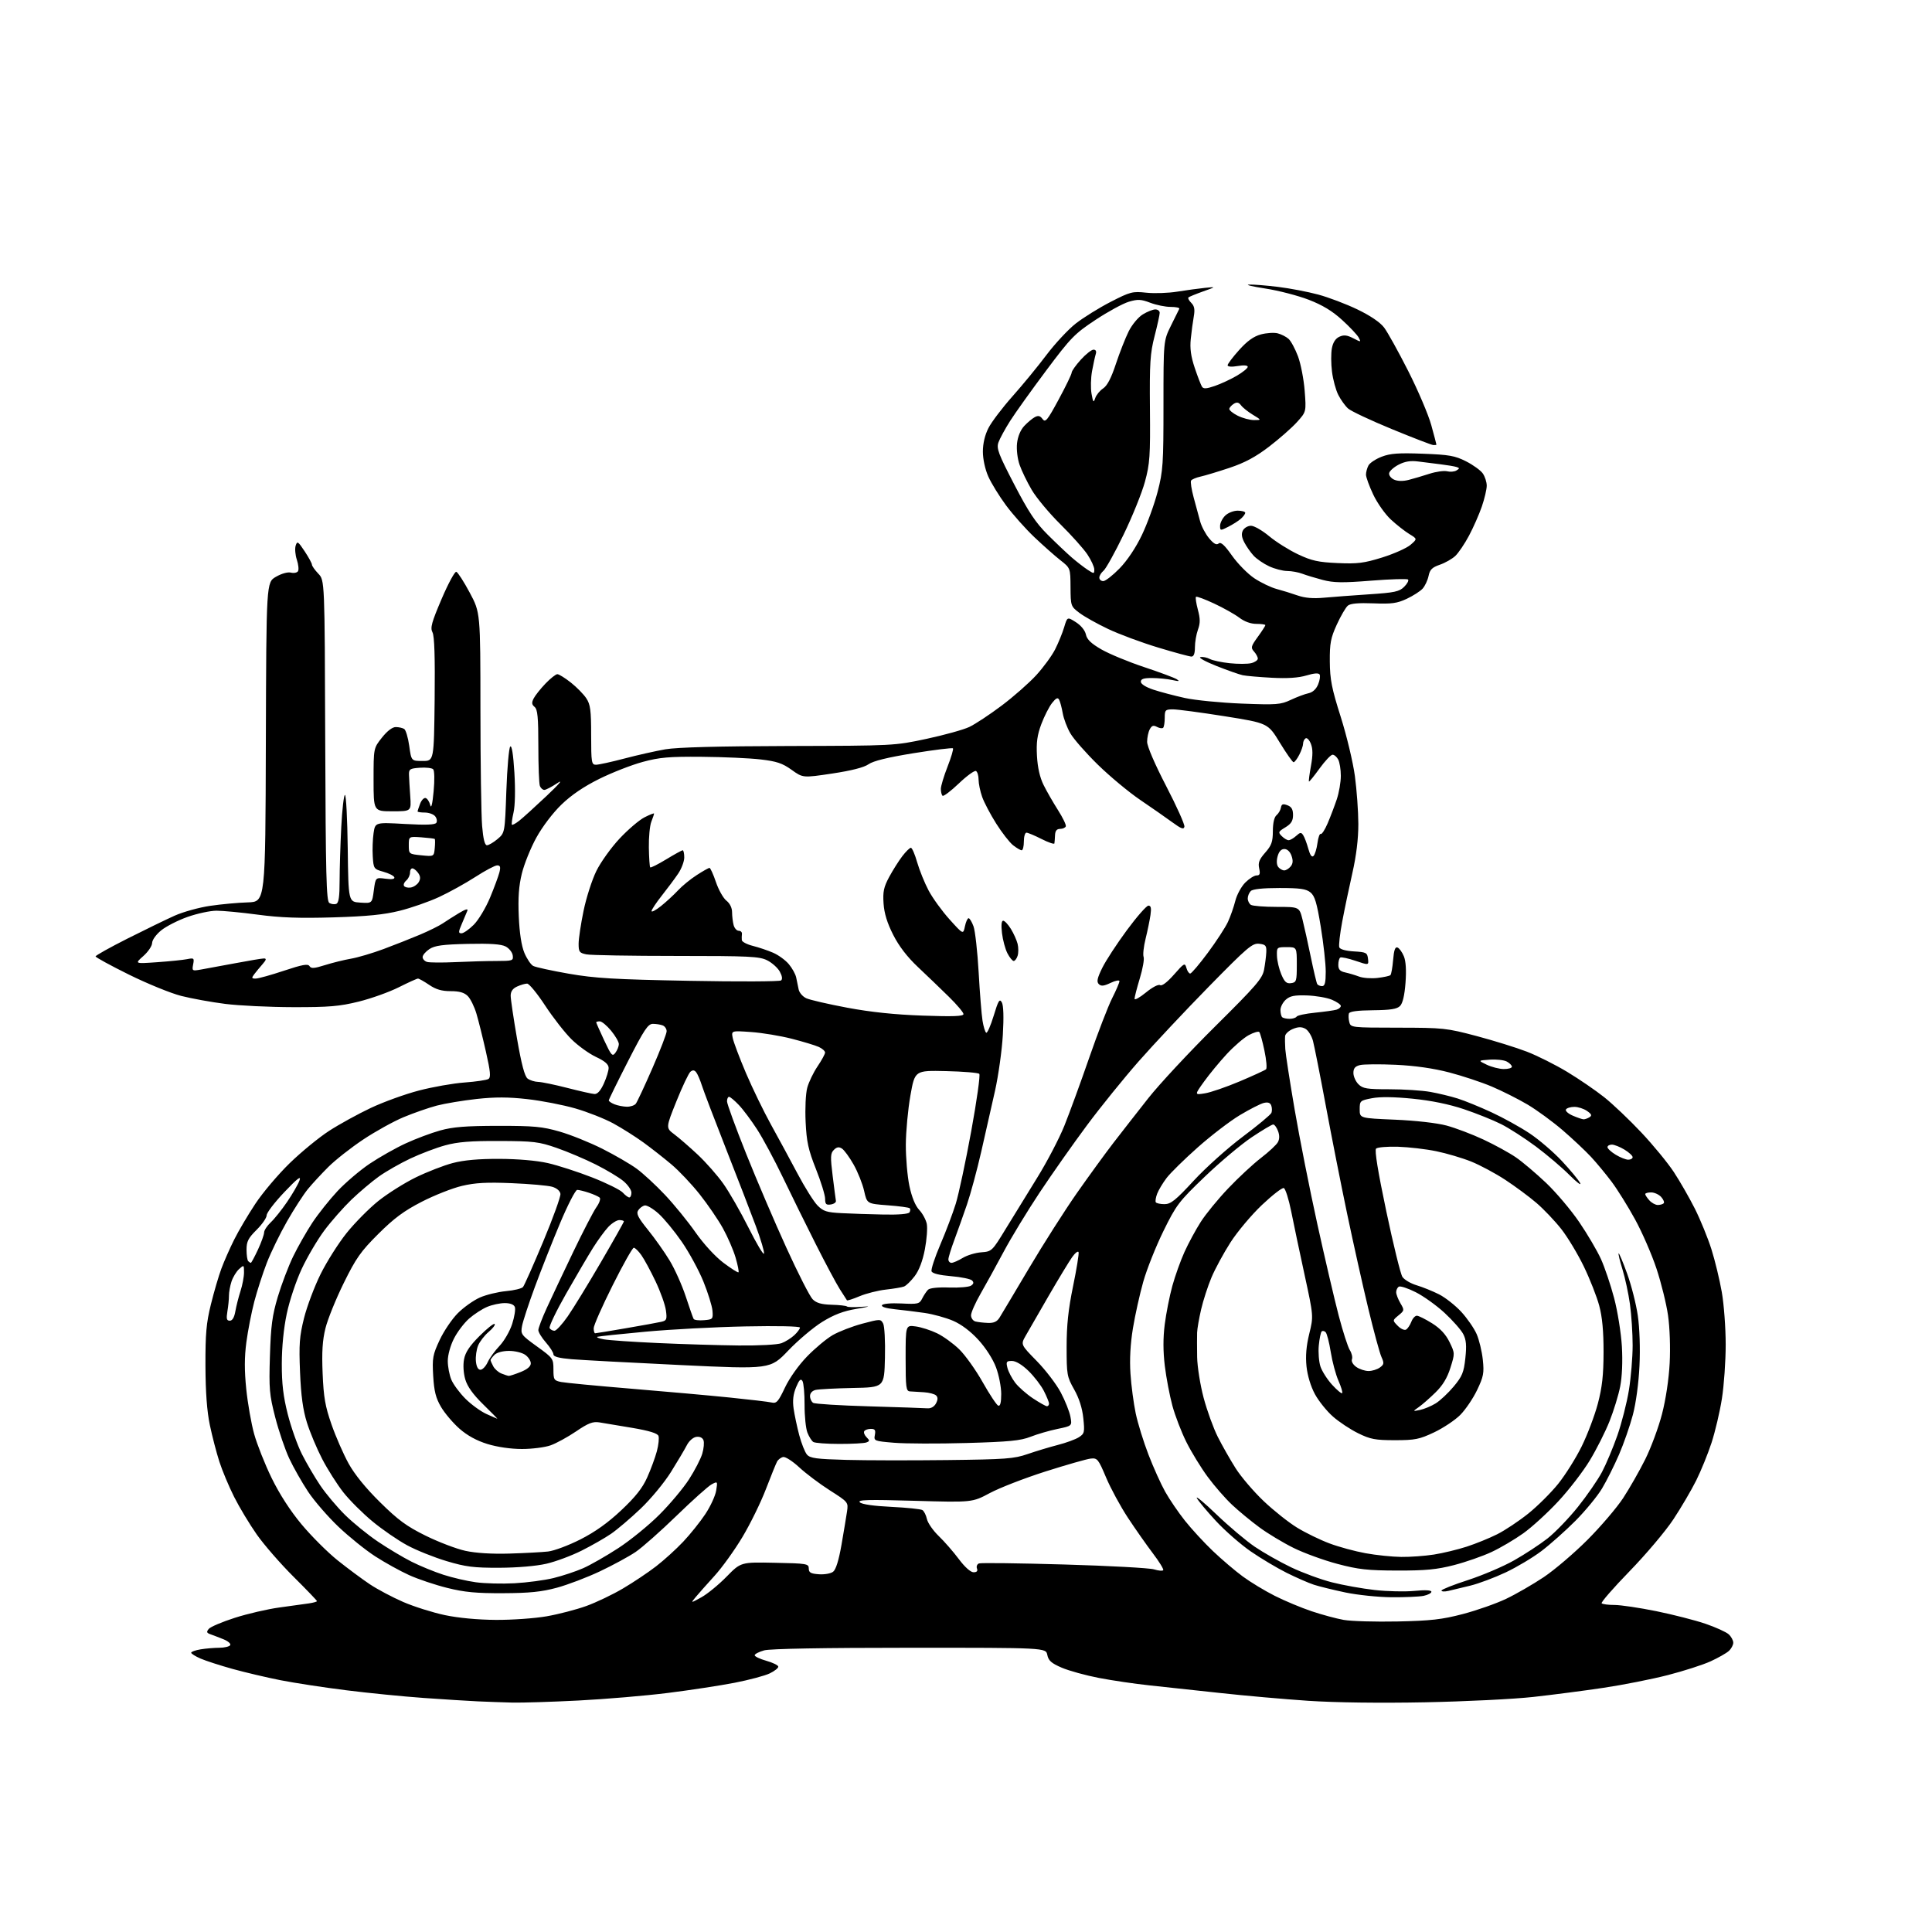 <?xml version="1.0" encoding="UTF-8" standalone="no"?>
<svg 
  version="1.1" 
  xmlns="http://www.w3.org/2000/svg" 
  xmlns:xlink="http://www.w3.org/1999/xlink" 
  xmlns:svg="http://www.w3.org/2000/svg"
  xmlns:rdf="http://www.w3.org/1999/02/22-rdf-syntax-ns#"
  xmlns:cc="http://creativecommons.org/ns#"
  xmlns:dc="http://purl.org/dc/elements/1.1/"
  viewBox="0 0 768 768"
  width="768"
  height="768"
>
<style>svg {background-color: white; }</style>"
<path stroke="none" fill="black" fill-rule="evenodd" d="M203.50,676.80C199.65,676.70 193.57,676.48 190.00,676.32C186.43,676.16 176.75,675.55 168.50,674.97C160.25,674.38 146.30,673.00 137.50,671.89C128.70,670.79 117.00,668.99 111.50,667.91C106.00,666.82 97.45,664.81 92.50,663.44C87.55,662.06 81.81,660.21 79.75,659.32C77.69,658.43 76.00,657.37 76.00,656.98C76.00,656.58 77.69,655.98 79.75,655.64C81.81,655.30 85.16,655.02 87.19,655.01C89.22,655.00 91.17,654.54 91.51,653.98C91.86,653.42 90.65,652.36 88.82,651.63C86.99,650.89 84.66,650.00 83.64,649.64C82.12,649.10 82.00,648.70 83.00,647.50C83.68,646.69 88.34,644.71 93.36,643.10C98.39,641.49 106.33,639.65 111.00,639.01C115.67,638.37 120.96,637.64 122.75,637.38C124.54,637.12 126.00,636.71 126.00,636.47C126.00,636.23 121.80,631.86 116.68,626.77C111.55,621.67 104.98,614.12 102.08,610.00C99.19,605.88 95.12,599.12 93.05,595.00C90.98,590.88 88.34,584.58 87.19,581.00C86.04,577.42 84.34,570.90 83.42,566.50C82.28,561.09 81.71,553.47 81.67,543.00C81.63,530.21 82.00,525.93 83.84,518.50C85.06,513.55 86.94,507.14 88.02,504.25C89.09,501.36 91.38,496.18 93.10,492.75C94.81,489.31 98.60,482.90 101.52,478.50C104.43,474.10 110.57,466.85 115.16,462.38C119.75,457.92 126.80,452.14 130.84,449.53C134.87,446.92 142.30,442.84 147.34,440.45C152.38,438.07 161.00,434.94 166.50,433.51C172.00,432.07 180.18,430.63 184.67,430.31C189.17,429.98 193.43,429.35 194.14,428.92C195.17,428.28 194.98,426.11 193.16,418.06C191.91,412.52 190.22,405.72 189.39,402.94C188.57,400.16 187.01,397.01 185.94,395.94C184.55,394.55 182.62,394.00 179.14,394.00C175.60,394.00 173.27,393.32 170.60,391.50C168.57,390.12 166.57,389.00 166.15,389.00C165.73,389.00 162.29,390.56 158.51,392.46C154.73,394.36 147.55,396.93 142.57,398.16C134.93,400.04 130.82,400.39 116.50,400.36C107.15,400.34 95.03,399.76 89.56,399.07C84.09,398.38 76.21,396.95 72.06,395.90C67.90,394.84 58.54,391.02 51.25,387.42C43.96,383.81 38.00,380.56 38.00,380.18C38.00,379.81 43.69,376.63 50.64,373.12C57.60,369.62 66.03,365.51 69.39,364.01C72.75,362.50 79.10,360.74 83.50,360.09C87.90,359.44 94.65,358.82 98.50,358.71C105.50,358.50 105.50,358.50 105.68,295.00C105.87,231.50 105.87,231.50 109.68,229.29C111.91,228.00 114.38,227.31 115.63,227.62C116.82,227.92 118.09,227.67 118.46,227.06C118.84,226.46 118.63,224.40 118.00,222.50C117.37,220.59 117.16,218.07 117.53,216.90C118.14,214.97 118.47,215.18 121.10,219.14C122.69,221.54 123.99,223.93 124.00,224.45C124.00,224.97 125.14,226.58 126.53,228.04C129.07,230.68 129.07,230.68 129.28,294.38C129.47,347.93 129.72,358.21 130.91,358.94C131.68,359.42 132.92,359.58 133.66,359.30C134.64,358.93 135.00,356.44 135.00,350.14C135.01,345.39 135.30,335.76 135.66,328.75C136.02,321.74 136.68,316.00 137.13,316.00C137.59,316.00 138.08,325.56 138.23,337.25C138.50,358.50 138.50,358.50 143.21,358.80C147.92,359.11 147.92,359.11 148.60,353.94C149.29,348.78 149.29,348.78 153.20,349.30C155.78,349.65 156.98,349.45 156.75,348.74C156.55,348.14 154.61,347.15 152.44,346.55C148.60,345.47 148.49,345.32 148.18,340.47C148.00,337.74 148.15,333.56 148.50,331.19C149.14,326.87 149.14,326.87 160.95,327.54C169.38,328.01 172.96,327.88 173.46,327.06C173.85,326.43 173.63,325.26 172.96,324.46C172.30,323.66 170.46,323.00 168.88,323.00C167.29,323.00 166.00,322.80 166.00,322.57C166.00,322.33 166.45,320.94 167.01,319.48C167.56,318.03 168.56,317.02 169.23,317.24C169.90,317.47 170.71,318.74 171.04,320.07C171.42,321.61 171.90,319.61 172.37,314.60C172.80,310.05 172.72,306.32 172.19,305.79C171.69,305.29 169.30,305.01 166.89,305.19C162.93,305.47 162.51,305.75 162.58,308.00C162.62,309.38 162.84,313.20 163.08,316.50C163.50,322.50 163.50,322.50 156.00,322.50C148.50,322.50 148.50,322.50 148.50,309.96C148.50,297.41 148.50,297.41 151.83,293.21C153.93,290.56 155.97,289.01 157.33,289.02C158.53,289.02 160.03,289.37 160.67,289.77C161.31,290.18 162.22,293.21 162.68,296.51C163.51,302.50 163.51,302.50 168.01,302.50C172.50,302.50 172.50,302.50 172.78,278.00C172.96,261.21 172.70,252.83 171.92,251.37C170.97,249.59 171.56,247.43 175.55,238.09C178.17,231.96 180.80,227.10 181.39,227.30C181.99,227.50 184.39,231.22 186.72,235.58C190.96,243.50 190.96,243.50 190.98,282.10C190.99,303.33 191.29,324.14 191.65,328.35C192.09,333.55 192.70,336.00 193.57,336.00C194.27,336.00 196.16,334.89 197.77,333.54C200.69,331.08 200.69,331.08 201.28,314.41C201.61,305.23 202.30,297.30 202.83,296.77C203.44,296.16 204.04,299.91 204.48,307.15C204.89,313.98 204.76,320.28 204.14,322.97C203.57,325.43 203.29,327.62 203.50,327.84C203.72,328.05 205.04,327.33 206.43,326.23C207.83,325.13 212.69,320.72 217.24,316.43C222.42,311.53 224.02,309.63 221.52,311.32C219.33,312.79 217.01,314.00 216.37,314.00C215.74,314.00 214.94,313.29 214.61,312.42C214.27,311.55 214.00,304.40 214.00,296.54C214.00,285.14 213.70,282.00 212.52,281.02C211.37,280.06 211.28,279.32 212.14,277.64C212.74,276.47 214.85,273.81 216.82,271.75C218.79,269.69 220.93,268.00 221.56,268.00C222.20,268.00 224.61,269.50 226.93,271.33C229.24,273.16 232.01,275.98 233.06,277.58C234.69,280.04 234.99,282.34 234.99,292.25C235.00,303.15 235.14,304.00 236.91,304.00C237.96,304.00 243.02,302.89 248.16,301.54C253.30,300.18 260.65,298.53 264.50,297.86C269.15,297.06 285.62,296.62 313.50,296.55C355.28,296.44 355.57,296.43 368.29,293.71C375.33,292.20 382.98,290.08 385.29,288.99C387.61,287.90 393.38,284.09 398.12,280.53C402.87,276.97 409.08,271.50 411.93,268.39C414.78,265.27 418.16,260.65 419.44,258.11C420.72,255.57 422.34,251.62 423.02,249.33C424.27,245.16 424.27,245.16 427.68,247.33C429.71,248.62 431.32,250.60 431.66,252.22C432.08,254.21 433.75,255.81 437.87,258.18C440.97,259.96 448.56,263.10 454.75,265.16C460.93,267.21 466.78,269.39 467.75,269.99C469.11,270.84 468.72,270.92 466.00,270.32C464.07,269.90 460.48,269.54 458.00,269.53C454.65,269.51 453.50,269.88 453.50,271.00C453.50,271.91 455.46,273.15 458.50,274.16C461.25,275.07 466.88,276.55 471.00,277.46C475.12,278.36 485.30,279.36 493.61,279.69C507.53,280.23 509.07,280.11 513.11,278.21C515.53,277.07 518.68,275.89 520.12,275.58C521.80,275.23 523.19,273.96 523.97,272.07C524.64,270.45 524.91,268.67 524.57,268.12C524.17,267.46 522.34,267.60 519.32,268.51C516.17,269.45 511.76,269.75 505.59,269.42C500.59,269.15 495.38,268.70 494.00,268.41C492.62,268.12 487.90,266.45 483.50,264.71C479.10,262.96 476.26,261.39 477.20,261.21C478.13,261.02 479.80,261.36 480.90,261.95C482.00,262.54 485.59,263.30 488.86,263.64C492.13,263.99 495.98,263.97 497.40,263.61C498.83,263.26 500.00,262.44 500.00,261.81C500.00,261.18 499.32,259.91 498.49,258.99C497.13,257.49 497.28,256.91 499.99,253.17C501.65,250.89 503.00,248.79 503.00,248.51C503.00,248.23 501.39,248.00 499.43,248.00C497.19,248.00 494.68,247.09 492.66,245.55C490.89,244.21 486.40,241.68 482.68,239.94C478.95,238.19 475.68,236.98 475.42,237.25C475.15,237.51 475.49,239.81 476.17,242.36C477.14,245.98 477.15,247.70 476.20,250.31C475.54,252.14 475.00,255.30 475.00,257.32C475.00,259.77 474.54,261.00 473.63,261.00C472.87,261.00 466.91,259.39 460.38,257.41C453.84,255.44 444.90,252.12 440.50,250.03C436.10,247.95 430.95,245.06 429.05,243.61C425.66,241.04 425.60,240.86 425.55,233.41C425.50,225.82 425.50,225.82 421.50,222.68C419.30,220.95 414.65,216.83 411.17,213.53C407.69,210.23 402.63,204.54 399.92,200.89C397.22,197.24 394.04,192.08 392.86,189.41C391.59,186.55 390.71,182.50 390.71,179.52C390.71,176.29 391.51,172.92 392.93,170.14C394.14,167.76 398.44,162.10 402.46,157.57C406.49,153.04 412.57,145.65 415.96,141.13C419.36,136.62 424.60,130.99 427.61,128.62C430.63,126.26 436.86,122.39 441.46,120.02C449.33,115.98 450.17,115.76 455.66,116.35C458.87,116.70 464.43,116.51 468.00,115.93C471.57,115.36 476.52,114.68 479.00,114.43C483.50,113.98 483.50,113.98 478.21,115.86C475.30,116.90 472.69,117.97 472.41,118.25C472.13,118.53 472.65,119.51 473.56,120.41C474.79,121.65 475.04,123.00 474.55,125.78C474.18,127.83 473.64,131.85 473.35,134.72C472.96,138.51 473.40,141.67 474.92,146.22C476.08,149.67 477.38,153.04 477.80,153.71C478.39,154.64 479.57,154.57 482.94,153.41C485.34,152.58 489.26,150.76 491.65,149.36C494.04,147.96 496.00,146.36 496.00,145.82C496.00,145.21 494.43,145.09 492.00,145.50C489.60,145.91 488.00,145.79 488.00,145.20C488.00,144.66 490.06,141.93 492.58,139.13C495.79,135.55 498.36,133.71 501.21,132.94C503.44,132.34 506.45,132.14 507.88,132.50C509.32,132.86 511.28,133.86 512.23,134.71C513.18,135.57 514.87,138.70 515.98,141.66C517.08,144.63 518.28,150.80 518.63,155.37C519.27,163.69 519.27,163.69 515.57,167.79C513.53,170.05 508.55,174.43 504.50,177.53C499.15,181.63 494.86,183.93 488.80,185.96C484.21,187.49 479.01,189.06 477.24,189.45C475.47,189.84 473.78,190.55 473.47,191.04C473.17,191.53 473.63,194.53 474.49,197.72C475.36,200.90 476.51,205.17 477.06,207.20C477.60,209.24 479.22,212.29 480.64,213.98C482.48,216.18 483.57,216.77 484.43,216.05C485.31,215.32 486.76,216.64 489.76,220.89C492.03,224.10 496.02,228.15 498.64,229.89C501.26,231.62 505.23,233.53 507.45,234.12C509.68,234.71 513.42,235.87 515.76,236.69C518.68,237.71 521.99,238.00 526.26,237.60C529.69,237.29 537.78,236.68 544.24,236.25C554.41,235.58 556.27,235.18 558.18,233.26C559.40,232.05 560.09,230.75 559.72,230.38C559.35,230.01 552.77,230.21 545.09,230.82C533.68,231.73 530.17,231.67 525.82,230.54C522.89,229.77 519.23,228.66 517.68,228.07C516.14,227.48 513.44,226.99 511.68,226.98C509.93,226.97 506.70,226.13 504.50,225.11C502.30,224.09 499.52,222.19 498.32,220.88C497.12,219.57 495.45,217.19 494.62,215.58C493.55,213.51 493.40,212.13 494.09,210.83C494.63,209.82 496.08,209.00 497.30,209.00C498.53,209.00 501.78,210.87 504.52,213.15C507.26,215.43 512.42,218.67 516.00,220.36C521.43,222.92 524.03,223.49 531.75,223.83C539.66,224.18 542.21,223.86 549.47,221.60C554.13,220.14 559.18,217.89 560.69,216.59C563.43,214.23 563.43,214.23 560.22,212.28C558.45,211.20 555.15,208.61 552.89,206.52C550.63,204.43 547.48,199.97 545.89,196.61C544.30,193.25 543.00,189.68 543.00,188.68C543.00,187.69 543.44,186.04 543.99,185.02C544.53,184.01 546.91,182.44 549.27,181.54C552.68,180.23 556.03,179.99 565.63,180.36C576.07,180.75 578.38,181.16 582.78,183.39C585.57,184.80 588.57,186.97 589.43,188.20C590.29,189.44 591.00,191.62 591.00,193.07C591.00,194.51 590.12,198.24 589.05,201.37C587.97,204.49 585.68,209.70 583.95,212.94C582.23,216.18 579.77,219.80 578.50,221.00C577.23,222.19 574.46,223.76 572.35,224.49C569.28,225.55 568.39,226.43 567.88,228.94C567.52,230.67 566.46,232.93 565.52,233.98C564.58,235.02 561.74,236.84 559.22,238.03C555.37,239.84 553.22,240.13 545.97,239.84C540.01,239.61 536.83,239.89 535.78,240.76C534.95,241.46 532.98,244.83 531.41,248.26C528.96,253.62 528.57,255.70 528.62,263.00C528.68,270.13 529.37,273.67 532.97,285.00C535.32,292.43 537.85,303.00 538.59,308.50C539.33,314.00 539.95,322.55 539.96,327.50C539.97,333.46 539.17,340.06 537.59,347.04C536.28,352.84 534.45,361.56 533.54,366.42C532.63,371.28 532.11,375.85 532.39,376.58C532.70,377.38 534.98,378.01 538.20,378.20C543.08,378.48 543.52,378.71 543.80,381.11C544.11,383.73 544.11,383.73 538.83,381.94C535.93,380.96 533.21,380.37 532.78,380.64C532.35,380.90 532.00,382.21 532.00,383.54C532.00,385.37 532.67,386.11 534.75,386.56C536.26,386.89 538.74,387.63 540.27,388.21C541.79,388.79 545.07,389.03 547.57,388.75C550.06,388.46 552.38,387.96 552.72,387.62C553.06,387.28 553.54,384.56 553.79,381.58C554.11,377.68 554.60,376.29 555.53,376.65C556.24,376.92 557.37,378.48 558.05,380.12C558.86,382.07 559.08,385.70 558.71,390.70C558.33,395.71 557.59,398.84 556.53,399.90C555.31,401.12 552.75,401.52 545.77,401.59C539.58,401.65 536.48,402.07 536.21,402.88C535.99,403.54 536.05,405.08 536.36,406.29C536.91,408.47 537.17,408.50 555.71,408.52C573.77,408.54 574.98,408.67 587.00,411.85C593.88,413.68 602.88,416.48 607.00,418.07C611.12,419.67 618.33,423.28 623.00,426.10C627.67,428.92 634.29,433.45 637.70,436.16C641.11,438.87 647.74,445.17 652.43,450.16C657.13,455.14 662.95,462.23 665.37,465.90C667.79,469.58 671.57,476.17 673.77,480.54C675.96,484.92 678.92,492.16 680.33,496.63C681.74,501.10 683.59,508.75 684.44,513.63C685.30,518.51 685.99,527.90 685.99,534.50C685.99,541.10 685.31,550.77 684.48,556.00C683.66,561.23 681.80,569.10 680.37,573.50C678.93,577.90 676.19,584.65 674.27,588.50C672.35,592.35 668.26,599.33 665.17,604.00C662.08,608.67 654.25,617.94 647.78,624.59C641.31,631.25 636.32,636.98 636.68,637.34C637.04,637.70 639.34,638.00 641.79,638.00C644.24,638.00 651.71,639.11 658.37,640.46C665.04,641.82 673.84,644.07 677.92,645.46C682.00,646.86 686.16,648.74 687.17,649.65C688.18,650.56 689.00,652.07 689.00,653.00C689.00,653.93 688.20,655.41 687.22,656.30C686.25,657.18 682.98,659.03 679.97,660.41C676.96,661.79 669.33,664.24 663.00,665.87C656.67,667.50 645.20,669.77 637.50,670.92C629.80,672.07 617.20,673.71 609.50,674.56C601.80,675.42 582.45,676.37 566.50,676.69C548.51,677.04 530.86,676.81 520.00,676.09C510.38,675.44 494.62,674.05 485.00,672.99C475.38,671.94 462.77,670.58 457.00,669.97C451.23,669.36 442.16,668.03 436.86,667.01C431.56,665.99 424.90,664.15 422.06,662.93C417.93,661.16 416.78,660.13 416.32,657.85C415.75,655.00 415.75,655.00 361.62,655.01C327.19,655.01 306.14,655.39 303.75,656.05C301.69,656.63 300.00,657.50 300.00,657.99C300.00,658.48 302.08,659.47 304.63,660.19C307.18,660.91 309.32,661.95 309.38,662.50C309.45,663.05 307.93,664.26 306.00,665.19C304.07,666.13 297.77,667.81 292.00,668.93C286.23,670.05 274.30,671.87 265.50,672.97C256.70,674.08 240.72,675.43 230.00,675.98C219.28,676.53 207.35,676.90 203.50,676.80zM555.50,644.56C568.81,644.28 573.18,643.78 581.49,641.61C586.99,640.17 594.71,637.46 598.65,635.59C602.59,633.72 609.34,629.82 613.66,626.94C617.97,624.05 625.80,617.37 631.07,612.09C636.33,606.82 642.70,599.35 645.23,595.50C647.75,591.65 651.70,584.73 654.00,580.12C656.30,575.51 659.30,567.41 660.67,562.12C662.17,556.36 663.39,548.25 663.72,541.89C664.04,535.73 663.77,527.75 663.07,522.89C662.41,518.27 660.34,509.90 658.47,504.27C656.60,498.64 652.77,489.84 649.95,484.70C647.14,479.56 642.96,472.86 640.67,469.80C638.38,466.74 634.68,462.27 632.45,459.87C630.22,457.47 625.15,452.70 621.18,449.28C617.21,445.87 610.94,441.28 607.23,439.08C603.53,436.89 597.15,433.68 593.05,431.94C588.95,430.20 581.30,427.67 576.05,426.30C569.79,424.67 562.48,423.63 554.85,423.27C548.44,422.98 542.03,423.03 540.60,423.39C538.67,423.87 538.00,424.68 538.00,426.52C538.00,427.88 538.90,429.90 540.00,431.00C541.74,432.74 543.33,433.00 552.32,433.00C557.99,433.00 565.30,433.47 568.57,434.05C571.83,434.63 576.75,435.82 579.50,436.69C582.25,437.56 588.28,440.02 592.90,442.16C597.53,444.30 604.34,448.06 608.04,450.53C611.74,452.99 617.51,457.93 620.85,461.50C624.19,465.07 627.46,469.01 628.11,470.25C628.76,471.49 626.86,470.07 623.89,467.10C620.93,464.12 614.92,459.02 610.54,455.75C606.16,452.49 599.96,448.49 596.76,446.88C593.56,445.26 586.87,442.58 581.90,440.91C575.98,438.93 568.93,437.49 561.54,436.75C554.12,436.01 548.57,435.94 545.37,436.56C540.65,437.47 540.50,437.61 540.50,441.00C540.50,444.50 540.50,444.50 554.50,445.09C562.76,445.44 571.17,446.40 575.00,447.42C578.58,448.38 585.18,450.88 589.67,452.98C594.17,455.08 599.98,458.27 602.60,460.07C605.21,461.86 610.61,466.44 614.61,470.23C618.60,474.03 624.53,481.04 627.78,485.82C631.03,490.59 634.91,497.20 636.41,500.50C637.90,503.80 640.26,510.77 641.64,516.00C643.02,521.23 644.40,529.86 644.72,535.19C645.07,541.18 644.81,547.27 644.05,551.14C643.38,554.58 641.47,560.80 639.82,564.95C638.18,569.10 634.65,576.10 631.99,580.50C629.34,584.90 623.70,592.23 619.46,596.78C615.23,601.34 608.96,607.07 605.53,609.52C602.09,611.97 596.41,615.32 592.89,616.96C589.38,618.60 582.67,620.94 578.00,622.15C571.18,623.91 566.74,624.34 555.50,624.32C543.64,624.29 539.99,623.89 531.63,621.67C526.20,620.23 518.37,617.38 514.22,615.33C510.08,613.28 503.97,609.61 500.65,607.16C497.33,604.72 492.44,600.69 489.79,598.20C487.13,595.72 482.77,590.72 480.09,587.09C477.42,583.47 473.61,577.26 471.63,573.29C469.64,569.33 467.13,562.80 466.04,558.79C464.96,554.78 463.60,547.66 463.03,542.96C462.33,537.15 462.32,531.87 463.00,526.47C463.56,522.09 464.91,515.23 466.01,511.22C467.11,507.21 469.30,501.09 470.87,497.63C472.44,494.17 475.34,488.81 477.32,485.72C479.29,482.63 484.19,476.64 488.21,472.42C492.22,468.19 498.08,462.75 501.24,460.31C504.40,457.88 507.44,455.05 507.99,454.01C508.66,452.78 508.67,451.25 508.02,449.57C507.49,448.15 506.63,447.00 506.11,447.00C505.59,447.00 501.75,449.29 497.57,452.08C493.39,454.88 485.01,461.91 478.95,467.72C468.58,477.66 467.61,478.94 462.47,489.39C459.47,495.50 455.87,504.54 454.47,509.49C453.07,514.43 451.22,522.76 450.36,527.99C449.33,534.27 449.00,540.41 449.38,546.07C449.69,550.79 450.63,557.88 451.46,561.83C452.29,565.78 454.58,573.17 456.54,578.25C458.50,583.34 461.49,589.98 463.19,593.00C464.88,596.02 468.41,601.20 471.03,604.50C473.65,607.80 478.65,613.23 482.14,616.56C485.64,619.89 491.00,624.46 494.06,626.70C497.12,628.95 502.84,632.41 506.78,634.39C510.71,636.37 517.29,639.12 521.38,640.49C525.48,641.87 531.23,643.42 534.16,643.94C537.10,644.46 546.70,644.74 555.50,644.56zM197.12,643.93C203.51,643.97 212.58,643.33 217.28,642.51C221.98,641.69 229.07,639.85 233.04,638.42C237.01,636.99 243.60,633.84 247.68,631.42C251.77,629.01 257.67,625.06 260.80,622.64C263.94,620.22 268.79,615.82 271.58,612.86C274.38,609.90 278.33,604.96 280.37,601.89C282.41,598.82 284.35,594.62 284.69,592.54C285.29,588.82 285.27,588.79 282.90,590.04C281.58,590.73 275.32,596.33 269.00,602.47C262.68,608.61 255.33,615.12 252.68,616.92C250.03,618.72 243.66,622.18 238.53,624.61C233.40,627.04 225.67,629.98 221.35,631.15C215.26,632.79 210.47,633.28 200.00,633.32C189.36,633.37 184.65,632.93 177.79,631.22C173.00,630.03 166.17,627.74 162.61,626.12C159.06,624.51 153.00,621.16 149.15,618.67C145.30,616.18 138.73,610.89 134.56,606.92C130.38,602.95 124.94,596.68 122.48,592.98C120.02,589.27 116.65,583.34 114.99,579.79C113.33,576.25 110.82,568.88 109.41,563.42C107.09,554.41 106.89,552.17 107.30,539.00C107.67,527.05 108.22,522.92 110.43,515.50C111.91,510.55 114.65,503.35 116.51,499.50C118.38,495.65 121.81,489.62 124.13,486.09C126.46,482.57 130.97,476.90 134.15,473.49C137.34,470.09 143.11,465.18 146.98,462.58C150.85,459.99 157.27,456.36 161.26,454.52C165.24,452.68 171.43,450.36 175.00,449.37C180.05,447.97 185.19,447.56 198.00,447.54C212.25,447.53 215.58,447.84 222.45,449.82C226.83,451.07 234.48,454.16 239.45,456.66C244.43,459.17 250.58,462.74 253.12,464.60C255.66,466.46 260.70,471.12 264.33,474.97C267.96,478.81 273.42,485.51 276.46,489.86C279.71,494.50 284.30,499.50 287.57,501.97C290.64,504.28 293.34,505.99 293.57,505.76C293.80,505.53 293.28,502.90 292.41,499.92C291.54,496.94 289.27,491.69 287.37,488.26C285.47,484.83 281.30,478.74 278.11,474.72C274.92,470.70 269.88,465.37 266.90,462.87C263.93,460.36 258.94,456.45 255.82,454.18C252.69,451.90 247.29,448.49 243.82,446.59C240.34,444.70 233.52,442.00 228.66,440.61C223.80,439.21 215.23,437.55 209.62,436.92C202.09,436.07 196.79,436.06 189.45,436.86C183.98,437.47 176.87,438.65 173.65,439.49C170.43,440.34 164.51,442.40 160.49,444.07C156.47,445.74 149.21,449.76 144.34,453.01C139.48,456.25 133.25,461.15 130.50,463.90C127.75,466.64 124.09,470.60 122.38,472.69C120.66,474.79 116.93,480.55 114.10,485.50C111.27,490.45 107.65,497.89 106.05,502.04C104.45,506.18 102.22,513.09 101.09,517.38C99.97,521.68 98.55,528.93 97.94,533.51C97.15,539.48 97.13,544.75 97.89,552.17C98.47,557.85 99.88,565.88 101.02,570.00C102.16,574.12 105.28,582.00 107.96,587.50C111.09,593.91 115.36,600.54 119.89,605.97C123.77,610.63 130.22,617.07 134.22,620.27C138.23,623.47 143.97,627.74 147.00,629.76C150.02,631.78 156.01,634.95 160.31,636.82C164.62,638.68 172.05,641.02 176.82,642.03C182.17,643.16 189.95,643.89 197.12,643.93zM278.81,634.95C281.19,633.63 285.69,629.95 288.81,626.76C294.50,620.95 294.50,620.95 308.00,621.23C320.74,621.48 321.50,621.61 321.50,623.50C321.50,625.12 322.26,625.56 325.50,625.79C327.70,625.96 330.26,625.51 331.18,624.79C332.28,623.95 333.44,620.21 334.52,614.00C335.43,608.77 336.41,602.84 336.71,600.82C337.24,597.18 337.18,597.10 329.87,592.44C325.82,589.86 320.35,585.74 317.72,583.30C315.09,580.86 312.22,579.01 311.33,579.18C310.44,579.36 309.35,580.17 308.90,581.00C308.45,581.83 306.45,586.77 304.44,592.00C302.44,597.23 298.26,605.76 295.15,610.96C292.04,616.17 287.02,623.15 284.00,626.46C280.98,629.78 277.60,633.59 276.50,634.92C274.50,637.33 274.50,637.33 278.81,634.95zM553.12,634.93C547.83,634.89 539.59,634.03 534.81,633.03C530.03,632.02 524.40,630.64 522.31,629.96C520.21,629.28 515.35,627.15 511.50,625.24C507.65,623.32 501.21,619.48 497.19,616.71C493.17,613.93 486.95,608.50 483.37,604.63C479.79,600.77 476.37,596.68 475.78,595.55C475.19,594.42 478.71,597.34 483.60,602.04C488.50,606.74 495.34,612.51 498.80,614.86C502.26,617.21 508.78,620.90 513.29,623.06C517.81,625.21 525.09,627.89 529.47,629.00C533.85,630.12 541.50,631.49 546.46,632.05C551.42,632.61 558.52,632.77 562.24,632.41C566.54,631.98 569.00,632.11 569.00,632.75C569.00,633.30 567.59,634.03 565.88,634.38C564.16,634.72 558.42,634.97 553.12,634.93zM575.75,632.41C574.24,632.76 573.00,632.69 573.01,632.27C573.02,631.85 577.75,629.97 583.53,628.10C589.31,626.22 597.56,622.71 601.85,620.28C606.14,617.86 612.13,613.93 615.17,611.55C618.20,609.17 623.64,603.52 627.26,599.00C630.88,594.47 635.18,588.24 636.82,585.14C638.46,582.04 641.21,575.51 642.92,570.63C644.63,565.74 646.70,557.64 647.51,552.63C648.33,547.61 648.99,539.60 649.00,534.82C649.00,530.05 648.52,522.67 647.93,518.42C647.34,514.18 646.00,507.98 644.97,504.64C643.93,501.31 643.24,498.43 643.43,498.24C643.62,498.05 645.14,501.67 646.81,506.28C648.48,510.89 650.39,518.40 651.05,522.95C651.77,527.88 652.05,535.95 651.72,542.87C651.40,549.79 650.33,557.70 649.09,562.41C647.94,566.76 645.46,573.88 643.58,578.23C641.70,582.58 638.66,588.64 636.83,591.70C635.00,594.76 630.24,600.54 626.27,604.54C622.29,608.53 616.21,613.94 612.77,616.55C609.32,619.17 602.90,623.00 598.50,625.07C594.10,627.14 587.80,629.50 584.50,630.31C581.20,631.13 577.26,632.07 575.75,632.41zM204.50,629.37C209.45,629.11 216.43,628.18 220.00,627.31C223.57,626.44 228.88,624.68 231.79,623.40C234.70,622.12 241.00,618.52 245.79,615.40C250.58,612.28 257.93,606.30 262.11,602.11C266.30,597.93 271.60,591.61 273.88,588.08C276.16,584.54 278.53,579.97 279.15,577.90C279.77,575.84 279.99,573.41 279.64,572.50C279.25,571.50 278.15,570.98 276.79,571.18C275.53,571.36 273.90,572.79 273.03,574.49C272.19,576.13 269.35,580.93 266.71,585.15C264.07,589.38 258.66,595.92 254.63,599.74C250.63,603.55 245.35,608.03 242.92,609.70C240.49,611.37 235.23,614.38 231.24,616.38C227.25,618.39 220.95,620.74 217.24,621.60C213.20,622.54 205.69,623.18 198.50,623.21C188.29,623.24 185.16,622.85 177.50,620.56C172.55,619.08 165.52,616.26 161.88,614.29C158.24,612.33 152.04,608.07 148.12,604.83C144.19,601.59 138.95,596.36 136.48,593.22C134.01,590.07 130.23,584.12 128.09,580.00C125.95,575.88 123.21,569.35 122.01,565.50C120.43,560.46 119.66,554.86 119.27,545.49C118.81,534.38 119.04,531.25 120.85,523.99C122.02,519.32 124.98,511.45 127.43,506.50C129.88,501.55 134.54,494.19 137.79,490.14C141.03,486.10 146.69,480.38 150.36,477.43C154.03,474.49 160.74,470.26 165.27,468.04C169.80,465.83 176.43,463.25 180.00,462.32C184.42,461.16 190.33,460.64 198.50,460.67C205.82,460.69 213.32,461.34 217.75,462.34C221.73,463.24 229.68,465.81 235.40,468.05C241.13,470.30 246.60,473.01 247.56,474.07C248.52,475.13 249.69,476.00 250.15,476.00C250.62,476.00 251.00,475.14 251.00,474.09C251.00,473.04 249.58,470.98 247.84,469.52C246.11,468.06 241.17,465.09 236.87,462.93C232.57,460.77 225.55,457.79 221.27,456.31C214.22,453.86 212.12,453.61 198.50,453.56C187.10,453.51 181.94,453.93 177.00,455.28C173.43,456.25 167.18,458.62 163.11,460.54C159.05,462.46 153.42,465.67 150.61,467.68C147.80,469.69 142.88,473.84 139.68,476.91C136.49,479.99 131.64,485.49 128.92,489.14C126.20,492.79 122.17,499.63 119.97,504.33C117.73,509.10 115.09,516.99 114.00,522.19C112.76,528.04 112.03,535.44 112.02,542.12C112.00,550.08 112.60,555.12 114.40,562.20C115.72,567.40 118.25,574.55 120.04,578.08C121.82,581.61 125.09,587.20 127.32,590.50C129.55,593.80 133.98,599.07 137.16,602.21C140.35,605.35 146.23,610.12 150.23,612.82C154.23,615.51 160.24,619.11 163.60,620.80C166.95,622.49 172.63,624.82 176.23,625.98C179.82,627.15 185.62,628.49 189.13,628.97C192.63,629.46 199.55,629.64 204.50,629.37zM387.00,625.00C388.31,625.00 388.75,624.51 388.36,623.51C388.05,622.69 388.41,621.78 389.16,621.49C389.92,621.20 405.15,621.39 423.02,621.91C440.88,622.42 456.96,623.30 458.74,623.85C460.52,624.40 462.17,624.54 462.40,624.16C462.64,623.77 460.79,620.77 458.29,617.48C455.80,614.19 451.33,607.83 448.37,603.34C445.42,598.86 441.51,591.66 439.69,587.34C436.58,579.97 436.21,579.52 433.55,579.81C432.00,579.98 423.93,582.29 415.61,584.93C407.30,587.58 397.35,591.44 393.50,593.50C386.50,597.25 386.50,597.25 363.51,596.59C344.99,596.06 340.77,596.17 341.79,597.19C342.59,597.99 347.24,598.66 354.28,599.00C360.45,599.30 366.03,599.88 366.67,600.28C367.32,600.69 368.13,602.30 368.47,603.85C368.81,605.41 370.92,608.44 373.15,610.59C375.39,612.74 378.98,616.86 381.14,619.75C383.51,622.93 385.83,625.00 387.00,625.00zM557.00,618.90C560.58,618.95 566.42,618.52 570.00,617.96C573.58,617.40 579.42,615.99 583.00,614.83C586.58,613.67 592.03,611.46 595.12,609.91C598.21,608.37 603.78,604.66 607.50,601.68C611.22,598.70 616.59,593.35 619.44,589.80C622.29,586.24 626.49,579.55 628.76,574.92C631.04,570.29 633.92,562.67 635.16,558.00C636.88,551.48 637.42,546.70 637.44,537.50C637.45,529.15 636.93,523.52 635.71,519.00C634.75,515.42 632.01,508.45 629.62,503.50C627.23,498.55 623.20,491.85 620.67,488.61C618.13,485.37 613.68,480.69 610.78,478.20C607.88,475.71 602.28,471.56 598.34,468.98C594.40,466.40 588.30,463.13 584.78,461.72C581.26,460.31 575.03,458.47 570.94,457.63C566.85,456.78 560.01,455.99 555.75,455.85C551.48,455.72 547.55,456.05 547.01,456.59C546.36,457.24 547.77,465.83 551.08,481.54C553.86,494.72 556.73,506.43 557.47,507.56C558.20,508.70 560.76,510.21 563.15,510.92C565.54,511.64 569.54,513.26 572.04,514.52C574.54,515.79 578.51,518.92 580.88,521.48C583.24,524.05 585.99,528.03 586.99,530.32C587.99,532.62 589.09,537.20 589.44,540.50C590.00,545.81 589.74,547.20 587.15,552.61C585.54,555.96 582.52,560.41 580.45,562.48C578.37,564.56 573.71,567.66 570.09,569.38C564.23,572.15 562.50,572.50 554.50,572.50C546.70,572.50 544.75,572.13 539.88,569.74C536.79,568.22 532.27,565.23 529.85,563.09C527.42,560.96 524.21,556.96 522.71,554.21C521.06,551.17 519.75,546.86 519.36,543.21C518.93,539.04 519.26,535.06 520.45,530.21C522.16,523.21 522.16,523.21 518.61,506.86C516.65,497.86 514.26,486.49 513.28,481.58C512.30,476.67 510.97,472.48 510.32,472.27C509.67,472.05 505.75,475.10 501.60,479.03C497.46,482.96 491.86,489.64 489.14,493.87C486.43,498.10 483.03,504.37 481.59,507.79C480.15,511.22 478.29,516.93 477.47,520.49C476.64,524.05 475.92,528.21 475.87,529.73C475.82,531.25 475.82,535.62 475.88,539.44C475.95,543.29 477.10,550.51 478.46,555.65C479.82,560.75 482.36,567.75 484.10,571.20C485.84,574.65 489.02,580.24 491.16,583.63C493.30,587.02 498.32,592.90 502.32,596.70C506.32,600.50 512.33,605.27 515.68,607.30C519.02,609.34 524.78,612.14 528.47,613.52C532.15,614.91 538.62,616.67 542.83,617.43C547.05,618.20 553.42,618.86 557.00,618.90zM202.50,617.57C208.55,617.39 215.46,617.02 217.86,616.75C220.26,616.48 226.05,614.31 230.72,611.94C236.52,609.00 241.68,605.33 246.95,600.36C252.61,595.04 255.39,591.53 257.28,587.29C258.71,584.11 260.43,579.43 261.11,576.90C261.78,574.38 262.07,571.62 261.75,570.79C261.35,569.75 258.06,568.74 251.33,567.60C245.92,566.68 240.04,565.70 238.26,565.42C235.64,565.01 233.86,565.70 228.99,569.01C225.67,571.26 221.11,573.76 218.85,574.55C216.60,575.35 211.48,576.00 207.48,576.00C203.04,576.00 197.69,575.22 193.75,574.01C189.45,572.68 185.74,570.64 182.63,567.91C180.07,565.65 176.77,561.76 175.31,559.27C173.23,555.72 172.56,553.03 172.20,546.93C171.79,539.83 172.02,538.55 174.78,532.66C176.44,529.11 179.69,524.31 182.00,522.00C184.31,519.69 188.24,516.90 190.74,515.79C193.23,514.69 197.91,513.55 201.13,513.25C204.35,512.96 207.40,512.22 207.91,511.60C208.42,510.99 212.04,502.84 215.95,493.49C219.86,484.15 222.93,475.63 222.78,474.57C222.61,473.40 221.31,472.29 219.50,471.76C217.85,471.27 210.65,470.63 203.50,470.33C193.49,469.91 188.92,470.16 183.64,471.41C179.86,472.30 172.66,475.14 167.64,477.72C160.58,481.35 156.66,484.26 150.39,490.50C143.38,497.48 141.52,500.13 136.64,510.04C133.53,516.34 130.27,524.41 129.38,527.97C128.18,532.80 127.89,537.39 128.25,545.97C128.64,555.44 129.27,559.06 131.79,566.27C133.47,571.09 136.52,578.06 138.57,581.77C140.96,586.10 145.42,591.59 151.10,597.18C158.26,604.25 161.64,606.73 169.20,610.46C174.32,612.99 181.43,615.70 185.00,616.48C189.13,617.38 195.51,617.78 202.50,617.57zM376.50,580.40C399.77,580.13 403.13,579.88 408.50,578.01C411.80,576.87 417.20,575.24 420.50,574.39C423.80,573.55 427.57,572.16 428.88,571.32C431.09,569.89 431.22,569.35 430.63,563.72C430.21,559.73 428.97,555.83 427.00,552.34C424.14,547.28 424.00,546.47 424.00,535.38C424.00,526.78 424.67,520.47 426.56,511.30C427.97,504.46 428.96,498.37 428.75,497.76C428.55,497.15 427.40,498.03 426.20,499.72C425.00,501.41 420.79,508.35 416.85,515.14C412.91,521.94 408.80,529.08 407.71,531.00C405.73,534.50 405.73,534.50 412.12,541.02C415.63,544.60 419.92,550.22 421.67,553.52C423.41,556.81 425.14,561.15 425.51,563.16C426.19,566.82 426.19,566.82 420.34,568.03C417.13,568.69 412.32,570.09 409.66,571.14C405.68,572.70 401.15,573.14 384.16,573.62C372.80,573.94 359.86,573.89 355.40,573.52C347.51,572.86 347.32,572.78 347.77,570.42C348.14,568.49 347.81,568.00 346.18,568.00C345.04,568.00 343.86,568.41 343.55,568.92C343.24,569.43 343.65,570.51 344.47,571.32C345.78,572.63 345.77,572.88 344.39,573.40C343.54,573.73 338.71,573.99 333.67,573.98C328.63,573.98 323.97,573.63 323.31,573.21C322.66,572.80 321.60,571.12 320.96,569.48C320.32,567.84 319.81,562.88 319.83,558.45C319.85,554.02 319.46,549.75 318.98,548.96C318.31,547.88 317.70,548.48 316.46,551.44C315.31,554.19 315.02,556.72 315.47,559.93C315.83,562.44 316.84,567.20 317.71,570.50C318.59,573.80 319.97,577.28 320.78,578.22C322.02,579.67 324.57,580.01 336.38,580.33C344.15,580.54 362.20,580.57 376.50,580.40zM197.71,563.98C197.83,563.99 195.28,561.41 192.06,558.25C188.06,554.34 185.79,551.17 184.96,548.35C184.23,545.87 184.03,542.64 184.46,540.35C184.98,537.57 186.67,535.03 190.60,531.10C193.58,528.12 196.29,525.96 196.63,526.30C196.97,526.64 195.90,528.05 194.26,529.44C192.61,530.83 190.72,533.27 190.06,534.86C189.40,536.46 189.00,539.28 189.18,541.13C189.39,543.30 190.03,544.50 190.99,544.50C191.80,544.50 193.10,543.15 193.86,541.50C194.62,539.85 196.75,536.92 198.58,535.00C200.41,533.08 202.67,529.17 203.59,526.31C204.51,523.46 204.99,520.42 204.66,519.56C204.28,518.57 202.82,518.00 200.65,518.00C198.78,518.00 195.63,518.67 193.66,519.50C191.69,520.32 188.45,522.42 186.47,524.16C184.49,525.90 181.78,529.48 180.44,532.13C179.04,534.88 178.00,538.67 178.00,541.00C178.00,543.23 178.64,546.59 179.41,548.44C180.19,550.30 182.70,553.70 185.00,556.00C187.30,558.30 191.05,561.03 193.34,562.07C195.63,563.11 197.60,563.97 197.71,563.98zM564.50,560.47C566.15,560.12 568.94,558.96 570.70,557.87C572.46,556.79 575.67,553.78 577.84,551.19C581.25,547.11 581.89,545.58 582.50,539.88C583.04,534.82 582.84,532.60 581.66,530.31C580.81,528.67 577.48,524.89 574.26,521.91C571.04,518.93 565.86,515.22 562.75,513.66C559.65,512.09 556.63,511.11 556.05,511.47C555.47,511.83 555.00,512.81 555.00,513.65C555.00,514.50 555.76,516.47 556.68,518.04C558.31,520.80 558.29,520.94 555.93,522.88C553.50,524.88 553.50,524.88 555.65,527.06C556.84,528.27 558.32,528.92 558.96,528.52C559.60,528.13 560.53,526.72 561.04,525.40C561.54,524.08 562.52,523.01 563.23,523.02C563.93,523.03 566.65,524.39 569.27,526.03C572.54,528.08 574.72,530.44 576.21,533.49C578.36,537.92 578.36,538.01 576.56,543.73C575.30,547.75 573.50,550.72 570.62,553.53C568.36,555.75 565.38,558.36 564.00,559.33C561.50,561.09 561.50,561.09 564.50,560.47zM368.71,559.83C370.07,559.93 371.37,559.18 372.06,557.89C372.85,556.42 372.87,555.47 372.13,554.73C371.55,554.15 369.38,553.57 367.29,553.44C365.21,553.31 362.71,553.16 361.75,553.10C360.18,553.01 360.00,551.67 360.00,539.87C360.00,526.74 360.00,526.74 363.98,527.27C366.17,527.56 370.00,528.79 372.48,529.99C374.97,531.19 378.94,534.06 381.31,536.37C383.68,538.67 387.89,544.57 390.65,549.48C393.42,554.38 396.20,558.57 396.84,558.78C397.62,559.04 398.00,557.50 398.00,554.12C398.00,551.35 397.07,546.58 395.93,543.54C394.71,540.27 391.85,535.81 388.95,532.64C385.83,529.22 382.15,526.45 378.86,525.03C376.01,523.81 370.94,522.41 367.59,521.92C364.24,521.44 358.91,520.77 355.74,520.45C352.18,520.08 350.22,519.46 350.61,518.83C350.98,518.23 354.18,517.95 358.33,518.15C364.93,518.48 365.50,518.34 366.59,516.17C367.24,514.88 368.28,513.32 368.91,512.69C369.60,512.00 372.87,511.65 377.27,511.81C381.25,511.95 385.17,511.61 385.99,511.07C387.07,510.36 387.18,509.78 386.40,509.00C385.80,508.40 382.05,507.64 378.06,507.30C373.44,506.91 370.64,506.22 370.31,505.37C370.03,504.64 371.60,499.86 373.79,494.74C375.99,489.63 378.75,482.31 379.94,478.47C381.12,474.64 383.89,461.64 386.09,449.60C388.29,437.55 389.73,427.33 389.28,426.88C388.83,426.43 382.89,425.94 376.07,425.78C363.67,425.50 363.67,425.50 361.90,435.50C360.93,441.00 360.11,449.77 360.08,455.00C360.06,460.23 360.70,467.62 361.50,471.43C362.45,475.89 363.83,479.28 365.38,480.93C366.71,482.34 368.07,484.85 368.41,486.50C368.74,488.15 368.40,492.71 367.65,496.64C366.76,501.27 365.33,505.01 363.59,507.30C362.11,509.24 360.21,511.09 359.36,511.41C358.52,511.74 355.28,512.28 352.16,512.63C349.05,512.97 344.35,514.16 341.72,515.26C339.09,516.37 336.82,517.10 336.68,516.89C336.53,516.67 335.27,514.70 333.86,512.50C332.46,510.30 328.13,502.20 324.25,494.50C320.36,486.80 314.49,474.88 311.19,468.00C307.88,461.12 303.30,452.57 300.99,449.00C298.69,445.43 295.41,441.04 293.70,439.25C292.00,437.46 290.25,436.00 289.80,436.00C289.36,436.00 289.00,436.81 289.00,437.81C289.00,438.80 292.41,448.14 296.58,458.56C300.75,468.98 307.95,485.82 312.59,495.98C317.22,506.14 321.92,515.37 323.04,516.48C324.52,517.97 326.52,518.54 330.60,518.66C333.65,518.74 336.39,519.05 336.68,519.35C336.97,519.64 339.53,519.70 342.36,519.49C346.41,519.18 346.00,519.35 340.40,520.30C335.27,521.16 331.51,522.60 326.90,525.44C323.38,527.61 317.28,532.75 313.35,536.86C306.20,544.33 306.20,544.33 270.35,542.62C250.63,541.68 231.24,540.64 227.25,540.31C222.22,539.89 220.00,539.30 220.00,538.39C220.00,537.66 218.65,535.53 217.00,533.65C215.35,531.77 214.00,529.56 214.00,528.74C214.00,527.92 215.52,523.93 217.38,519.87C219.24,515.82 223.95,505.83 227.86,497.68C231.77,489.53 235.92,481.51 237.10,479.85C238.28,478.20 238.85,476.49 238.37,476.06C237.89,475.63 235.97,474.76 234.10,474.14C232.23,473.51 230.14,473.00 229.45,473.00C228.76,473.00 225.69,478.96 222.63,486.25C219.57,493.54 215.06,504.94 212.61,511.60C210.15,518.25 207.87,525.23 207.52,527.10C206.92,530.37 207.14,530.68 213.45,535.23C219.81,539.81 220.00,540.08 220.00,544.35C220.00,548.46 220.20,548.79 223.08,549.37C224.77,549.70 237.26,550.90 250.83,552.02C264.40,553.14 282.02,554.72 290.00,555.53C297.98,556.34 305.51,557.23 306.74,557.52C308.69,557.97 309.39,557.18 312.03,551.59C313.81,547.82 317.44,542.71 320.79,539.25C323.93,536.00 328.52,532.17 331.00,530.73C333.48,529.30 338.78,527.25 342.78,526.18C349.88,524.29 350.08,524.29 351.06,526.11C351.62,527.16 351.94,533.20 351.78,539.74C351.50,551.50 351.50,551.50 339.00,551.74C332.12,551.88 325.49,552.23 324.25,552.51C322.88,552.83 322.00,553.79 322.00,554.96C322.00,556.02 322.56,557.23 323.25,557.66C323.94,558.09 333.95,558.71 345.50,559.04C357.05,559.38 367.50,559.73 368.71,559.83zM416.17,559.00C416.63,559.00 417.00,558.53 417.00,557.96C417.00,557.39 416.08,555.12 414.96,552.92C413.84,550.72 411.08,547.14 408.84,544.96C406.31,542.50 403.82,541.00 402.27,541.00C400.06,541.00 399.86,541.30 400.47,543.75C400.85,545.26 402.23,547.91 403.54,549.63C404.84,551.35 408.04,554.16 410.63,555.88C413.22,557.59 415.72,559.00 416.17,559.00zM533.53,553.80C533.80,553.53 533.14,551.32 532.07,548.89C530.99,546.46 529.61,541.32 529.00,537.48C528.39,533.64 527.47,530.08 526.96,529.57C526.45,529.05 525.74,528.93 525.37,529.29C525.01,529.66 524.50,532.16 524.24,534.86C523.98,537.56 524.28,541.32 524.90,543.21C525.53,545.10 527.62,548.37 529.54,550.47C531.46,552.58 533.26,554.07 533.53,553.80zM202.23,546.94C202.63,546.97 204.77,546.28 206.98,545.39C209.63,544.33 211.00,543.16 211.00,541.95C211.00,540.94 210.00,539.41 208.78,538.56C207.56,537.70 204.66,537.00 202.35,537.00C199.86,537.00 197.50,537.64 196.57,538.57C195.71,539.44 195.00,540.37 195.00,540.64C195.00,540.91 195.48,542.03 196.07,543.12C196.65,544.22 198.11,545.51 199.32,545.99C200.52,546.48 201.83,546.90 202.23,546.94zM544.03,545.00C545.45,545.00 547.47,544.37 548.52,543.61C550.19,542.39 550.27,541.89 549.15,539.42C548.45,537.89 546.08,529.17 543.89,520.06C541.70,510.95 537.93,494.05 535.51,482.50C533.09,470.95 529.27,451.60 527.02,439.50C524.77,427.40 522.47,415.82 521.93,413.77C521.38,411.71 520.01,409.54 518.88,408.93C517.36,408.12 516.06,408.15 513.91,409.04C512.31,409.70 510.93,410.98 510.85,411.87C510.77,412.77 510.80,415.07 510.92,417.00C511.03,418.93 512.70,429.73 514.63,441.00C516.56,452.27 520.62,472.75 523.64,486.50C526.67,500.25 530.50,516.67 532.16,523.00C533.82,529.33 535.81,535.49 536.58,536.70C537.35,537.91 537.73,539.55 537.42,540.34C537.10,541.18 537.84,542.47 539.16,543.40C540.41,544.28 542.61,545.00 544.03,545.00zM293.68,534.85C301.70,534.93 309.09,534.54 310.68,533.93C312.23,533.35 314.51,531.92 315.75,530.76C316.99,529.60 318.00,528.24 318.00,527.74C318.00,527.21 308.98,527.01 296.25,527.27C284.29,527.51 266.40,528.46 256.50,529.38C246.60,530.29 238.05,531.20 237.50,531.39C236.95,531.59 238.07,532.04 240.00,532.40C241.93,532.77 251.60,533.43 261.50,533.88C271.40,534.33 285.88,534.77 293.68,534.85zM236.58,530.00C236.90,530.00 242.41,529.10 248.83,527.99C255.25,526.89 261.57,525.74 262.87,525.44C265.01,524.95 265.20,524.49 264.71,520.90C264.42,518.71 262.57,513.52 260.60,509.37C258.63,505.23 256.09,500.53 254.94,498.92C253.80,497.31 252.45,496.00 251.94,496.00C251.43,496.00 247.63,502.74 243.51,510.99C239.38,519.23 236.00,526.88 236.00,527.99C236.00,529.09 236.26,530.00 236.58,530.00zM220.41,529.00C221.13,529.00 223.50,526.41 225.70,523.25C227.89,520.09 233.81,510.43 238.84,501.79C243.88,493.14 248.00,485.83 248.00,485.54C248.00,485.24 247.18,485.00 246.19,485.00C245.19,485.00 243.21,486.24 241.79,487.75C240.38,489.26 237.66,492.98 235.76,496.00C233.86,499.02 229.05,507.22 225.07,514.21C221.09,521.20 218.12,527.39 218.48,527.96C218.83,528.53 219.70,529.00 220.41,529.00zM392.73,525.88C395.07,525.97 396.34,525.38 397.35,523.75C398.12,522.51 403.40,513.67 409.07,504.10C414.74,494.53 423.30,481.10 428.09,474.25C432.89,467.41 439.44,458.40 442.65,454.24C445.87,450.07 452.07,442.12 456.44,436.58C460.80,431.04 472.78,418.18 483.05,408.00C499.33,391.86 501.81,388.99 502.48,385.50C502.89,383.30 503.30,380.15 503.37,378.50C503.48,375.88 503.12,375.46 500.53,375.16C497.84,374.86 495.91,376.51 480.53,392.19C471.16,401.75 458.63,415.10 452.68,421.86C446.74,428.62 437.46,440.08 432.08,447.33C426.69,454.57 418.25,466.57 413.31,474.00C408.38,481.43 401.95,492.00 399.02,497.50C396.09,503.00 391.96,510.50 389.85,514.17C387.73,517.85 386.00,521.75 386.00,522.85C386.00,523.95 386.79,525.06 387.75,525.31C388.71,525.56 390.95,525.82 392.73,525.88zM91.35,525.00C92.37,525.00 93.13,523.71 93.56,521.25C93.92,519.19 94.84,515.57 95.60,513.22C96.37,510.86 97.00,507.53 97.00,505.81C97.00,502.77 96.95,502.74 95.04,504.47C93.96,505.44 92.61,507.67 92.03,509.41C91.46,511.15 91.00,513.68 91.01,515.03C91.02,516.39 90.75,519.19 90.40,521.25C89.91,524.25 90.09,525.00 91.35,525.00zM279.84,524.80C283.35,524.51 283.49,524.36 283.22,521.04C283.06,519.14 281.43,513.90 279.60,509.39C277.76,504.88 273.89,497.78 271.01,493.61C268.12,489.43 263.99,484.41 261.81,482.45C259.64,480.49 257.15,479.02 256.29,479.19C255.42,479.36 254.25,480.24 253.68,481.15C252.85,482.46 253.65,484.03 257.57,488.88C260.28,492.23 264.17,497.72 266.20,501.09C268.24,504.45 271.11,510.87 272.59,515.35C274.06,519.83 275.47,523.86 275.73,524.30C275.98,524.75 277.83,524.97 279.84,524.80zM99.71,502.00C99.92,502.00 101.19,499.64 102.54,496.75C103.88,493.86 104.98,490.79 104.99,489.92C105.00,489.06 106.18,487.26 107.61,485.92C109.05,484.59 111.98,480.93 114.12,477.79C116.26,474.65 118.48,470.83 119.04,469.29C119.81,467.20 118.29,468.36 113.03,473.89C109.17,477.95 106.00,482.09 106.00,483.10C106.00,484.10 104.20,486.70 102.00,488.88C98.69,492.16 98.00,493.52 98.00,496.75C98.00,498.91 98.30,500.97 98.67,501.33C99.03,501.70 99.50,502.00 99.71,502.00zM378.25,502.00C378.94,501.99 380.93,501.12 382.67,500.06C384.42,498.99 387.75,497.98 390.08,497.81C394.24,497.50 394.39,497.36 399.79,488.50C402.80,483.55 408.44,474.38 412.32,468.13C416.20,461.87 421.06,452.58 423.11,447.48C425.16,442.37 429.62,430.19 433.00,420.41C436.39,410.62 440.48,400.02 442.08,396.84C443.69,393.66 445.00,390.60 445.00,390.04C445.00,389.49 443.42,389.78 441.49,390.71C438.77,392.00 437.71,392.11 436.78,391.18C435.86,390.26 436.17,388.81 438.17,384.74C439.59,381.86 444.00,375.11 447.96,369.75C451.92,364.39 455.77,360.00 456.52,360.00C457.52,360.00 457.73,360.99 457.33,363.75C457.03,365.81 456.16,370.05 455.39,373.16C454.62,376.27 454.27,379.53 454.60,380.39C454.93,381.26 454.26,385.09 453.10,388.89C451.95,392.70 451.00,396.36 451.00,397.03C451.00,397.69 453.02,396.58 455.49,394.56C458.10,392.42 460.49,391.18 461.17,391.61C461.90,392.05 464.02,390.43 466.67,387.42C470.72,382.81 471.03,382.64 471.61,384.75C471.95,385.99 472.63,387.00 473.12,387.00C473.61,387.00 476.76,383.29 480.13,378.75C483.50,374.21 487.09,368.70 488.11,366.50C489.13,364.30 490.45,360.52 491.06,358.09C491.67,355.67 493.44,352.41 495.00,350.84C496.57,349.28 498.59,348.00 499.50,348.00C500.80,348.00 501.02,347.39 500.54,345.18C500.05,342.95 500.55,341.65 502.94,338.93C505.46,336.07 505.97,334.64 505.98,330.37C505.99,327.15 506.53,324.80 507.44,324.05C508.23,323.39 509.02,322.04 509.19,321.05C509.43,319.63 509.97,319.43 511.75,320.09C513.41,320.71 514.00,321.74 514.00,323.98C514.00,326.31 513.28,327.47 510.94,328.89C508.12,330.60 508.01,330.87 509.52,332.37C510.41,333.27 511.64,334.00 512.24,334.00C512.85,334.00 514.19,333.23 515.23,332.29C516.86,330.81 517.25,330.78 518.06,332.04C518.58,332.84 519.48,335.24 520.07,337.38C520.79,339.98 521.48,340.92 522.15,340.25C522.71,339.69 523.41,337.40 523.71,335.14C524.01,332.89 524.60,331.25 525.01,331.51C525.43,331.76 526.67,329.84 527.78,327.24C528.89,324.63 530.52,320.35 531.40,317.72C532.28,315.08 533.00,310.89 533.00,308.40C533.00,305.91 532.53,303.00 531.96,301.93C531.40,300.87 530.38,300.00 529.71,300.01C529.05,300.01 526.72,302.47 524.55,305.47C522.38,308.48 520.48,310.81 520.33,310.66C520.17,310.51 520.53,307.71 521.13,304.44C521.90,300.16 521.90,297.72 521.10,295.69C520.50,294.14 519.55,293.16 519.00,293.50C518.45,293.84 518.00,294.79 518.00,295.61C518.00,296.43 517.31,298.43 516.47,300.05C515.64,301.67 514.62,303.00 514.22,303.00C513.82,303.00 511.37,299.50 508.76,295.23C504.03,287.46 504.03,287.46 486.77,284.71C477.27,283.20 468.04,281.98 466.25,281.98C463.24,282.00 463.00,282.24 463.00,285.33C463.00,287.17 462.72,288.95 462.37,289.30C462.02,289.65 460.92,289.49 459.91,288.95C458.50,288.20 457.85,288.41 457.04,289.92C456.47,290.99 456.00,293.22 456.00,294.88C456.00,296.67 459.06,303.77 463.57,312.47C467.73,320.49 470.99,327.75 470.82,328.61C470.57,329.83 469.55,329.46 466.00,326.86C463.52,325.05 457.79,321.05 453.26,317.98C448.73,314.91 441.16,308.61 436.43,303.99C431.71,299.37 426.79,293.77 425.50,291.54C424.20,289.32 422.83,285.70 422.45,283.50C422.06,281.30 421.42,278.89 421.02,278.15C420.48,277.13 419.79,277.46 418.19,279.48C417.03,280.96 415.12,284.72 413.95,287.83C412.31,292.20 411.91,295.10 412.21,300.50C412.46,305.08 413.36,309.05 414.82,312.00C416.04,314.48 418.62,318.96 420.53,321.97C422.45,324.98 423.87,327.90 423.68,328.47C423.49,329.03 422.47,329.49 421.42,329.50C420.07,329.50 419.47,330.24 419.39,332.00C419.33,333.38 419.22,334.85 419.14,335.27C419.06,335.69 416.76,334.90 414.03,333.52C411.30,332.13 408.60,331.00 408.03,331.00C407.46,331.00 407.00,332.57 407.00,334.50C407.00,336.43 406.61,338.00 406.13,338.00C405.66,338.00 404.12,337.10 402.72,336.00C401.32,334.89 398.30,331.02 396.01,327.39C393.71,323.76 391.20,318.98 390.42,316.77C389.64,314.56 389.00,311.48 389.00,309.93C389.00,308.38 388.55,306.84 387.99,306.50C387.44,306.15 384.36,308.37 381.16,311.43C377.95,314.49 375.03,316.69 374.66,316.33C374.30,315.97 374.00,314.74 374.00,313.61C374.00,312.48 375.20,308.50 376.66,304.77C378.12,301.04 379.09,297.76 378.81,297.48C378.53,297.20 371.48,298.07 363.15,299.41C352.90,301.07 347.12,302.48 345.26,303.80C343.45,305.07 338.48,306.34 330.83,307.49C319.16,309.24 319.16,309.24 314.68,306.02C311.03,303.40 308.74,302.63 302.35,301.89C298.03,301.38 287.52,300.91 279.00,300.84C265.98,300.73 262.22,301.05 255.50,302.87C251.10,304.06 243.35,307.08 238.28,309.59C232.10,312.65 227.13,316.02 223.19,319.83C219.78,323.12 215.60,328.62 213.22,332.95C210.96,337.04 208.37,343.47 207.45,347.22C206.23,352.19 205.90,356.82 206.22,364.27C206.51,370.95 207.29,375.99 208.45,378.78C209.44,381.13 211.01,383.47 211.95,383.97C212.89,384.48 219.25,385.86 226.08,387.06C236.52,388.88 244.17,389.33 274.00,389.89C293.52,390.26 309.94,390.19 310.49,389.74C311.12,389.22 310.93,387.96 309.97,386.21C309.14,384.72 306.89,382.71 304.98,381.75C301.88,380.19 297.94,380.00 268.87,380.00C250.93,380.00 234.84,379.72 233.12,379.38C230.31,378.81 230.00,378.39 230.01,375.12C230.02,373.13 230.90,367.24 231.98,362.04C233.05,356.84 235.34,349.73 237.06,346.23C238.78,342.73 242.93,336.94 246.28,333.36C249.63,329.78 254.08,325.98 256.18,324.91C258.28,323.84 260.00,323.16 260.00,323.41C260.00,323.66 259.51,325.14 258.90,326.68C258.30,328.23 257.86,332.85 257.93,336.94C258.00,341.03 258.24,344.57 258.47,344.80C258.70,345.03 261.56,343.59 264.82,341.61C268.09,339.62 271.04,338.00 271.38,338.00C271.72,338.00 272.00,339.29 272.00,340.86C272.00,342.43 270.91,345.33 269.57,347.30C268.24,349.27 265.31,353.20 263.07,356.03C260.83,358.86 259.00,361.63 259.00,362.17C259.00,362.72 260.69,361.82 262.75,360.18C264.81,358.53 267.85,355.73 269.50,353.96C271.15,352.18 274.50,349.44 276.95,347.87C279.39,346.29 281.68,345.00 282.03,345.00C282.39,345.00 283.54,347.53 284.59,350.62C285.64,353.72 287.51,357.04 288.75,358.02C290.14,359.11 291.01,360.88 291.01,362.64C291.02,364.21 291.30,366.51 291.63,367.75C291.96,368.99 292.88,370.00 293.66,370.00C294.45,370.00 295.01,370.56 294.93,371.25C294.84,371.94 294.82,373.05 294.88,373.71C294.95,374.38 296.91,375.41 299.25,376.00C301.59,376.59 305.22,377.81 307.31,378.72C309.41,379.62 312.22,381.66 313.56,383.26C314.90,384.85 316.23,387.24 316.50,388.58C316.78,389.91 317.21,392.05 317.48,393.33C317.74,394.61 319.11,396.19 320.53,396.83C321.95,397.48 329.28,399.17 336.81,400.58C346.15,402.33 355.67,403.33 366.75,403.72C378.93,404.15 383.00,404.00 383.00,403.11C383.00,402.46 380.38,399.36 377.17,396.21C373.97,393.07 368.46,387.77 364.92,384.44C360.63,380.40 357.35,376.13 355.06,371.61C352.68,366.93 351.49,363.07 351.23,359.17C350.91,354.50 351.30,352.64 353.44,348.65C354.88,345.98 357.22,342.27 358.64,340.40C360.07,338.53 361.62,337.00 362.09,337.00C362.56,337.00 363.68,339.59 364.58,342.75C365.49,345.91 367.54,350.98 369.14,354.00C370.75,357.02 374.50,362.20 377.48,365.50C382.89,371.50 382.89,371.50 383.57,368.25C383.94,366.46 384.60,365.00 385.03,365.00C385.45,365.00 386.34,366.46 386.99,368.25C387.64,370.04 388.56,378.25 389.03,386.50C389.49,394.75 390.19,403.42 390.57,405.77C390.95,408.12 391.61,410.26 392.03,410.52C392.46,410.78 393.79,407.75 395.00,403.79C396.85,397.70 397.35,396.87 398.24,398.46C398.91,399.66 399.06,404.32 398.64,411.42C398.29,417.51 396.90,427.45 395.56,433.50C394.22,439.55 391.74,450.51 390.05,457.85C388.37,465.20 385.81,474.65 384.37,478.85C382.93,483.06 380.68,489.37 379.38,492.87C378.07,496.37 377.00,499.86 377.00,500.62C377.00,501.38 377.56,502.00 378.25,502.00zM303.70,498.34C303.92,497.71 302.46,492.76 300.44,487.34C298.43,481.93 293.07,468.05 288.53,456.50C283.99,444.95 279.71,433.70 279.01,431.50C278.31,429.30 277.29,426.93 276.74,426.24C276.02,425.34 275.37,425.28 274.46,426.03C273.76,426.62 271.26,431.88 268.91,437.72C264.64,448.35 264.64,448.35 268.07,450.93C269.96,452.34 274.14,455.98 277.37,459.00C280.59,462.02 285.16,467.20 287.50,470.50C289.85,473.80 294.37,481.68 297.54,488.00C300.71,494.32 303.48,498.98 303.70,498.34zM351.19,482.80C357.18,482.93 361.13,482.59 361.54,481.93C361.90,481.35 361.94,480.61 361.63,480.30C361.32,479.99 357.37,479.45 352.85,479.12C344.64,478.50 344.64,478.50 343.50,473.39C342.87,470.58 340.99,465.87 339.33,462.94C337.68,460.01 335.58,457.14 334.68,456.57C333.47,455.80 332.63,455.94 331.47,457.10C330.11,458.46 330.05,459.84 331.00,467.47C331.60,472.31 332.18,476.76 332.29,477.36C332.41,477.96 331.49,478.61 330.25,478.80C328.40,479.08 328.00,478.67 328.00,476.53C328.00,475.10 326.36,469.78 324.35,464.71C321.31,457.04 320.63,453.92 320.25,446.00C319.99,440.63 320.27,434.72 320.89,432.41C321.50,430.15 323.34,426.33 324.98,423.91C326.62,421.48 327.97,419.01 327.98,418.41C327.99,417.81 326.87,416.81 325.50,416.18C324.12,415.55 319.29,414.09 314.75,412.92C310.21,411.76 302.94,410.55 298.59,410.25C290.69,409.69 290.69,409.69 291.28,412.65C291.61,414.28 293.97,420.54 296.53,426.56C299.10,432.58 303.56,441.77 306.45,447.00C309.35,452.23 314.09,461.00 317.01,466.50C319.92,472.00 323.51,477.72 324.98,479.20C327.28,481.52 328.64,481.95 334.58,482.25C338.39,482.45 345.86,482.70 351.19,482.80zM462.91,478.67C465.41,478.67 467.34,477.12 474.54,469.32C479.29,464.17 488.06,456.31 494.03,451.84C500.01,447.37 505.13,443.10 505.42,442.36C505.70,441.61 505.67,440.29 505.33,439.43C504.91,438.33 503.99,438.04 502.33,438.45C501.01,438.78 496.76,440.95 492.87,443.28C488.99,445.60 481.47,451.36 476.16,456.07C470.85,460.78 465.26,466.26 463.75,468.25C462.24,470.24 460.55,473.06 459.99,474.52C459.44,475.97 459.19,477.51 459.45,477.92C459.70,478.33 461.26,478.67 462.91,478.67zM658.99,479.00C659.91,479.00 660.97,478.70 661.34,478.33C661.70,477.96 661.26,476.84 660.35,475.83C659.44,474.82 657.63,474.00 656.35,474.00C655.06,474.00 654.00,474.30 654.00,474.67C654.00,475.04 654.74,476.17 655.65,477.17C656.57,478.18 658.07,479.00 658.99,479.00zM647.25,461.00C648.21,461.00 649.00,460.54 649.00,459.99C649.00,459.43 647.54,458.08 645.75,456.99C643.96,455.90 641.71,455.01 640.75,455.00C639.79,455.00 639.00,455.46 639.00,456.01C639.00,456.57 640.46,457.92 642.25,459.01C644.04,460.10 646.29,460.99 647.25,461.00zM629.50,444.95C630.05,444.96 631.11,444.58 631.85,444.11C632.91,443.44 632.70,442.90 630.88,441.63C629.60,440.73 627.33,440.00 625.84,440.00C624.34,440.00 622.83,440.46 622.49,441.02C622.14,441.58 623.35,442.69 625.18,443.48C627.01,444.27 628.95,444.93 629.50,444.95zM249.13,439.94C250.57,439.97 252.20,439.44 252.74,438.75C253.28,438.06 256.26,431.69 259.36,424.58C262.46,417.48 265.00,410.89 265.00,409.94C265.00,408.99 264.29,407.94 263.42,407.61C262.55,407.27 260.80,407.00 259.54,407.00C257.58,407.00 256.10,409.23 249.62,421.90C245.43,430.09 242.00,437.08 242.00,437.43C242.00,437.78 243.01,438.47 244.25,438.97C245.49,439.47 247.68,439.90 249.13,439.94zM236.30,434.89C237.50,434.96 238.74,433.58 240.03,430.75C241.09,428.41 241.95,425.60 241.94,424.50C241.92,423.09 240.45,421.81 236.94,420.16C234.20,418.88 229.82,415.73 227.21,413.16C224.60,410.60 219.88,404.56 216.72,399.75C213.57,394.94 210.34,391.00 209.54,391.00C208.75,391.00 206.95,391.52 205.55,392.16C203.81,392.95 203.00,394.11 203.00,395.81C203.00,397.18 204.14,404.87 205.53,412.90C207.30,423.09 208.57,427.88 209.73,428.75C210.64,429.44 212.53,430.03 213.94,430.07C215.35,430.11 220.55,431.19 225.50,432.46C230.45,433.73 235.31,434.83 236.30,434.89zM478.96,434.62C481.25,434.26 487.48,432.11 492.81,429.86C498.14,427.60 502.85,425.44 503.27,425.06C503.70,424.67 503.41,421.33 502.63,417.62C501.86,413.92 500.93,410.59 500.57,410.24C500.21,409.88 498.33,410.44 496.38,411.49C494.44,412.54 490.51,415.92 487.66,419.00C484.81,422.08 480.74,427.01 478.63,429.95C474.80,435.29 474.80,435.29 478.96,434.62zM597.75,424.96C599.54,424.98 601.00,424.57 601.00,424.04C601.00,423.50 600.08,422.58 598.97,421.98C597.85,421.38 594.81,421.04 592.22,421.23C587.50,421.56 587.50,421.56 591.00,423.24C592.92,424.16 595.96,424.94 597.75,424.96zM244.66,418.45C245.40,417.44 246.00,415.91 246.00,415.04C246.00,414.17 244.62,411.78 242.93,409.73C241.24,407.68 239.21,406.00 238.43,406.00C237.64,406.00 237.00,406.17 237.00,406.39C237.00,406.60 238.42,409.81 240.16,413.53C243.04,419.67 243.44,420.12 244.66,418.45zM512.61,405.00C513.86,405.00 515.13,404.60 515.43,404.12C515.73,403.63 519.02,402.93 522.74,402.56C526.46,402.18 530.29,401.65 531.25,401.37C532.21,401.09 533.00,400.42 533.00,399.88C533.00,399.34 531.39,398.23 529.42,397.40C527.46,396.58 523.01,395.82 519.53,395.70C514.54,395.54 512.78,395.90 511.11,397.40C509.95,398.45 509.00,400.29 509.00,401.49C509.00,402.69 509.30,403.97 509.67,404.33C510.03,404.70 511.36,405.00 512.61,405.00zM525.56,392.00C526.65,392.00 527.00,390.59 527.00,386.25C527.00,383.09 526.12,375.10 525.04,368.50C523.47,358.87 522.66,356.15 520.93,354.75C519.20,353.34 516.81,353.00 508.59,353.00C502.00,353.00 497.98,353.42 497.20,354.20C496.54,354.86 496.00,356.18 496.00,357.14C496.00,358.10 496.56,359.25 497.25,359.69C497.94,360.14 502.55,360.50 507.50,360.50C516.50,360.50 516.50,360.50 517.76,365.50C518.45,368.25 519.94,374.97 521.07,380.44C522.19,385.90 523.34,390.74 523.62,391.19C523.89,391.63 524.77,392.00 525.56,392.00zM513.23,390.82C515.34,390.52 515.50,390.02 515.50,383.50C515.50,376.50 515.50,376.50 511.50,376.50C507.57,376.50 507.50,376.56 507.61,380.00C507.67,381.93 508.45,385.22 509.34,387.32C510.63,390.37 511.42,391.08 513.23,390.82zM101.63,389.00C102.65,389.00 107.71,387.60 112.86,385.88C120.20,383.44 122.40,383.04 123.03,384.04C123.66,385.08 124.88,385.00 129.20,383.64C132.16,382.71 136.81,381.56 139.54,381.09C142.27,380.62 148.10,378.89 152.50,377.25C156.90,375.61 163.43,373.03 167.00,371.52C170.57,370.01 174.62,368.00 176.00,367.06C177.38,366.12 180.27,364.29 182.43,362.98C185.06,361.40 186.17,361.09 185.77,362.06C185.45,362.85 184.46,365.19 183.58,367.25C182.18,370.50 182.17,371.00 183.45,371.00C184.27,371.00 186.46,369.47 188.33,367.60C190.20,365.73 193.10,360.90 194.79,356.85C196.47,352.81 198.15,348.26 198.53,346.75C199.06,344.62 198.86,344.00 197.64,344.00C196.77,344.00 192.86,346.07 188.94,348.61C185.02,351.14 178.52,354.74 174.48,356.61C170.44,358.47 163.39,360.93 158.82,362.06C152.63,363.60 145.90,364.27 132.50,364.67C119.06,365.07 111.47,364.80 102.54,363.60C95.96,362.72 88.54,362.01 86.04,362.02C83.54,362.03 78.39,363.14 74.58,364.48C70.77,365.83 66.05,368.23 64.08,369.83C62.05,371.48 60.49,373.65 60.47,374.86C60.46,376.03 58.88,378.36 56.97,380.05C53.50,383.12 53.50,383.12 62.48,382.49C67.42,382.14 72.77,381.60 74.37,381.28C77.10,380.73 77.26,380.87 76.78,383.37C76.29,385.95 76.39,386.02 79.88,385.41C81.87,385.07 88.00,383.94 93.50,382.90C99.00,381.86 104.14,381.00 104.92,381.00C105.99,381.00 105.86,381.56 104.38,383.25C103.29,384.49 101.81,386.29 101.08,387.25C99.93,388.77 100.01,389.00 101.63,389.00zM181.00,382.46C186.22,382.21 193.57,382.01 197.32,382.01C203.80,382.00 204.12,381.89 203.82,379.78C203.64,378.55 202.38,376.96 201.00,376.24C199.23,375.31 194.86,375.01 185.95,375.21C175.97,375.44 172.86,375.86 170.70,377.27C169.22,378.25 168.00,379.68 168.00,380.45C168.00,381.22 168.79,382.09 169.75,382.38C170.71,382.67 175.78,382.70 181.00,382.46zM402.96,382.00C402.46,382.00 401.34,380.63 400.47,378.95C399.60,377.27 398.63,373.67 398.31,370.95C397.93,367.77 398.10,366.00 398.78,366.00C399.36,366.00 400.74,367.46 401.84,369.25C402.94,371.04 404.14,373.71 404.51,375.18C404.88,376.65 404.88,378.79 404.52,379.93C404.16,381.07 403.46,382.00 402.96,382.00zM163.24,352.81C164.37,352.64 165.79,351.71 166.39,350.75C167.17,349.51 167.18,348.51 166.42,347.31C165.84,346.38 164.83,345.44 164.18,345.23C163.53,345.01 163.00,345.72 163.00,346.79C163.00,347.87 162.33,349.31 161.51,349.99C160.69,350.67 160.28,351.65 160.61,352.17C160.93,352.69 162.11,352.98 163.24,352.81zM510.50,346.00C511.19,346.00 512.34,345.30 513.05,344.44C513.98,343.32 514.07,342.11 513.40,340.19C512.82,338.54 511.71,337.50 510.55,337.50C509.29,337.50 508.38,338.49 507.86,340.44C507.37,342.25 507.49,343.88 508.16,344.69C508.76,345.41 509.81,346.00 510.50,346.00zM172.82,337.15C172.99,335.31 172.99,333.67 172.82,333.50C172.64,333.34 170.25,333.05 167.50,332.85C162.50,332.50 162.50,332.50 162.50,336.00C162.50,339.47 162.55,339.50 167.50,340.00C172.50,340.50 172.50,340.50 172.82,337.15zM438.56,231.00C439.43,231.00 442.35,228.72 445.07,225.93C448.12,222.79 451.51,217.72 453.92,212.68C456.07,208.18 458.88,200.45 460.17,195.50C462.32,187.21 462.50,184.48 462.50,161.00C462.50,135.50 462.50,135.50 465.45,129.50C467.08,126.20 468.58,123.16 468.79,122.75C469.00,122.34 467.46,122.00 465.37,122.00C463.28,122.00 459.62,121.26 457.25,120.35C453.58,118.95 452.30,118.89 448.72,119.95C446.40,120.64 440.45,123.87 435.50,127.15C427.20,132.64 425.68,134.19 415.87,147.30C410.03,155.11 403.58,164.12 401.55,167.32C399.51,170.53 397.42,174.38 396.89,175.88C396.06,178.27 396.87,180.42 403.17,192.56C408.88,203.56 411.68,207.77 416.45,212.52C419.78,215.84 424.10,219.93 426.06,221.63C428.02,223.32 430.84,225.50 432.31,226.47C434.90,228.16 435.00,228.16 435.00,226.37C434.99,225.34 433.76,222.65 432.25,220.39C430.74,218.13 425.90,212.73 421.50,208.38C417.10,204.03 411.99,197.90 410.14,194.76C408.29,191.61 406.11,187.12 405.30,184.77C404.45,182.32 404.02,178.67 404.29,176.19C404.59,173.53 405.68,170.90 407.13,169.35C408.44,167.95 410.32,166.37 411.33,165.83C412.71,165.08 413.48,165.27 414.43,166.57C415.55,168.10 416.31,167.18 420.85,158.78C423.68,153.54 426.00,148.75 426.00,148.13C426.00,147.51 427.63,145.20 429.62,143.00C431.61,140.80 433.89,139.00 434.68,139.00C435.61,139.00 435.94,139.63 435.58,140.75C435.28,141.71 434.62,144.75 434.11,147.50C433.61,150.25 433.51,154.30 433.90,156.50C434.53,160.01 434.71,160.22 435.38,158.22C435.81,156.97 437.22,155.25 438.52,154.40C440.14,153.33 441.74,150.26 443.58,144.67C445.07,140.18 447.36,134.35 448.67,131.71C450.02,129.02 452.48,126.07 454.29,124.97C456.05,123.89 458.29,123.01 459.25,123.00C460.21,123.00 461.00,123.60 461.00,124.34C461.00,125.08 460.09,129.24 458.97,133.59C457.20,140.46 456.96,144.25 457.12,162.50C457.29,181.28 457.08,184.34 455.13,191.50C453.94,195.90 450.12,205.35 446.65,212.50C443.18,219.65 439.59,226.12 438.67,226.87C437.75,227.63 437.00,228.86 437.00,229.62C437.00,230.38 437.70,231.00 438.56,231.00zM488.25,209.41C485.11,211.00 485.00,210.98 485.00,209.03C485.00,207.91 485.90,206.10 487.00,205.00C488.11,203.89 490.33,203.00 492.00,203.00C493.65,203.00 495.00,203.38 495.00,203.85C495.00,204.31 494.21,205.38 493.25,206.22C492.29,207.07 490.04,208.50 488.25,209.41zM559.97,190.77C561.91,190.27 565.64,189.17 568.26,188.32C570.88,187.48 574.04,187.04 575.27,187.35C576.51,187.66 578.18,187.51 578.98,187.01C580.26,186.22 580.26,186.05 578.97,185.63C578.16,185.37 575.36,184.90 572.75,184.58C570.14,184.26 566.09,183.75 563.75,183.45C560.74,183.05 558.48,183.42 556.00,184.70C554.08,185.69 552.37,187.21 552.21,188.08C552.05,188.95 552.94,190.11 554.18,190.67C555.62,191.31 557.73,191.34 559.97,190.77zM569.75,176.92C569.06,176.88 561.63,174.01 553.22,170.55C544.82,167.09 537.01,163.42 535.87,162.38C534.72,161.35 532.98,158.92 532.00,156.99C531.01,155.06 529.88,150.90 529.49,147.75C529.09,144.60 529.07,140.42 529.44,138.47C529.88,136.12 530.89,134.55 532.42,133.86C534.18,133.05 535.47,133.19 537.93,134.46C541.04,136.07 541.10,136.06 540.10,134.19C539.54,133.13 536.58,129.99 533.53,127.21C529.62,123.63 525.72,121.27 520.22,119.15C515.95,117.50 508.18,115.49 502.97,114.69C497.76,113.89 494.86,113.18 496.53,113.12C498.19,113.05 503.37,113.47 508.03,114.04C512.69,114.61 519.88,115.98 524.00,117.09C528.12,118.20 535.14,120.86 539.60,123.01C544.71,125.47 548.62,128.12 550.20,130.20C551.58,132.02 555.90,139.80 559.80,147.50C563.70,155.20 567.82,164.87 568.95,168.98C570.08,173.09 571.00,176.58 571.00,176.73C571.00,176.88 570.44,176.96 569.75,176.92zM498.50,166.99C501.50,166.99 501.50,166.99 498.02,164.87C496.10,163.70 493.99,162.02 493.33,161.12C492.44,159.93 491.68,159.76 490.48,160.50C489.58,161.05 488.77,161.95 488.67,162.50C488.58,163.05 490.07,164.29 492.00,165.25C493.93,166.21 496.85,167.00 498.50,166.99z" />

</svg>